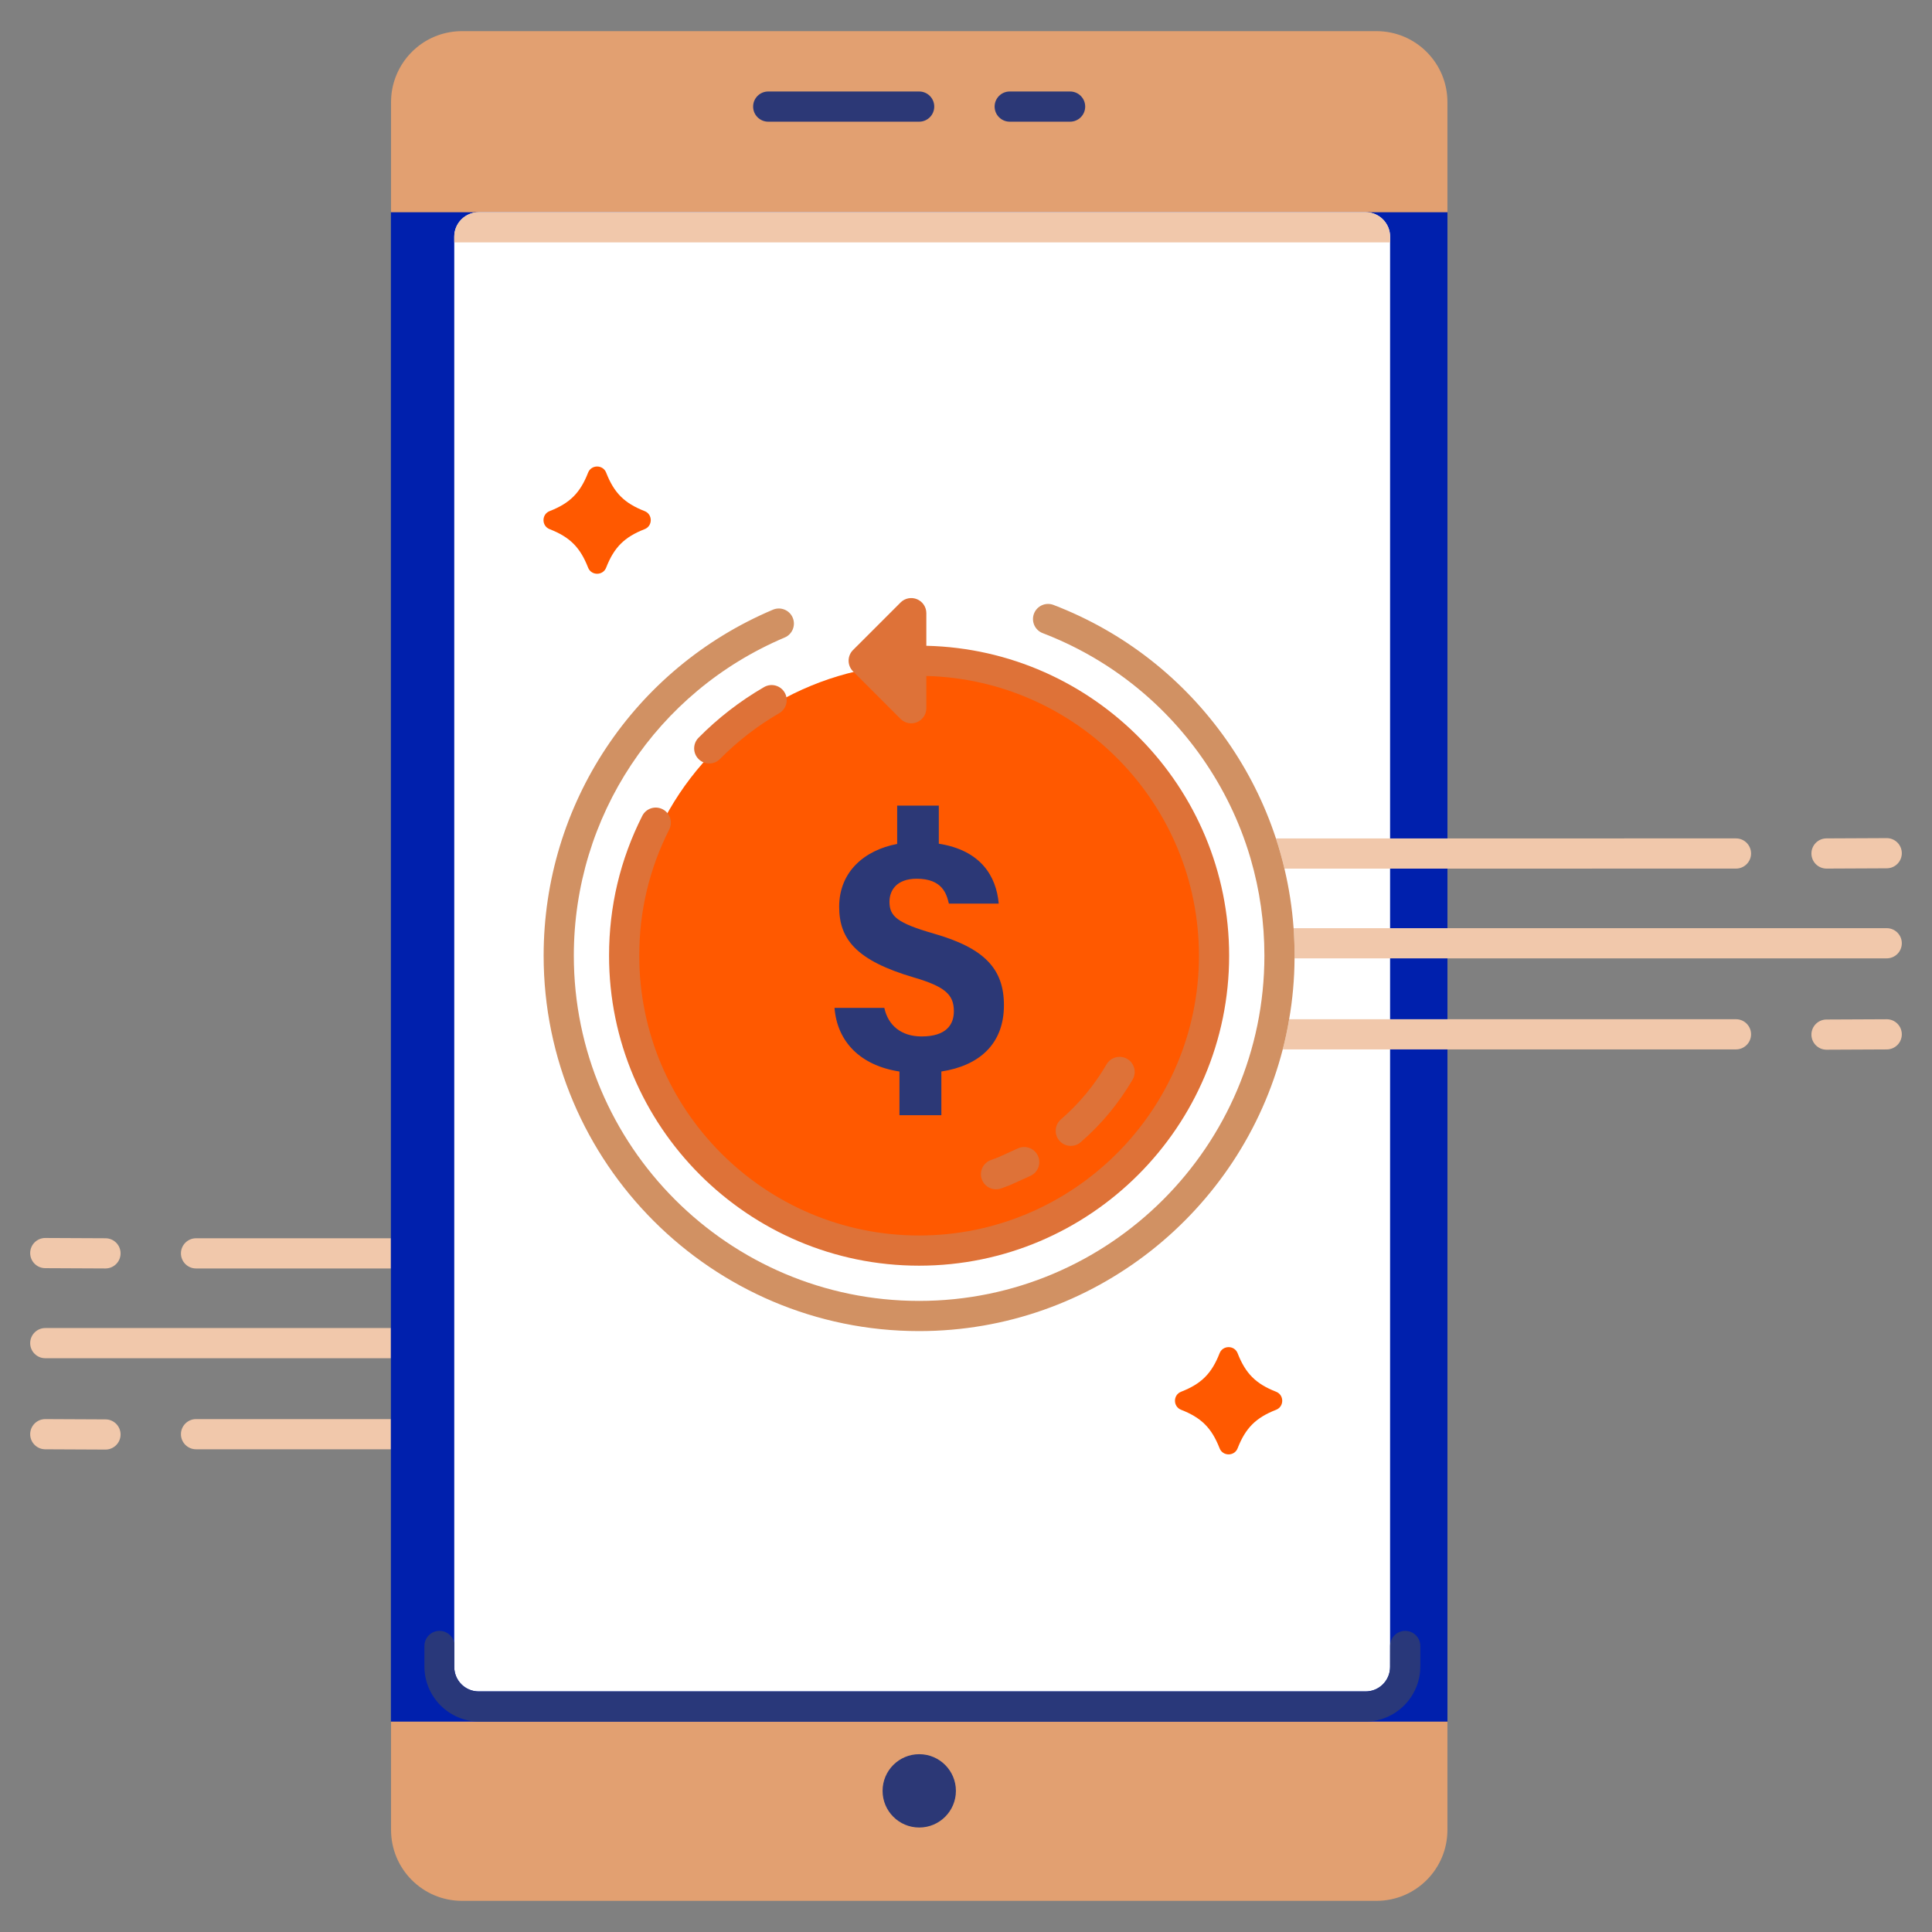<svg xmlns="http://www.w3.org/2000/svg" viewBox="0 0 512 512" id="fastmoney"><rect x="0" y="0" width="512" height="512" fill="#808080" stroke="none"/><path fill="#f1c8ab" d="M103.59 328.155v8H51.95c-2.21 0-4-1.79-4-4s1.8-4 4-4H103.59zM103.59 351.945v8H12c-2.21 0-4-1.79-4-4s1.79-4 4-4H103.59zM103.59 376.075v8H51.95c-2.2 0-4-1.79-4-4 0-2.2 1.8-4 4-4H103.59zM27.954 384.154c-.006 0-.013 0-.02 0l-15.953-.075c-2.209-.011-3.991-1.81-3.981-4.019.01-2.203 1.799-3.981 4-3.981.006 0 .013 0 .02 0l15.953.075c2.209.011 3.991 1.81 3.981 4.019C31.943 382.376 30.154 384.154 27.954 384.154zM27.954 336.154c-.006 0-.013 0-.02 0l-15.953-.075c-2.209-.011-3.991-1.81-3.981-4.019.01-2.203 1.799-3.981 4-3.981.006 0 .013 0 .02 0l15.953.075c2.209.011 3.991 1.81 3.981 4.019C31.943 334.376 30.154 336.154 27.954 336.154z" class="colorb7e3d4 svgShape"></path><path fill="#e2a071" d="M383.582,27.045v457.91c0,10.371-8.416,18.787-18.787,18.787H122.421   c-10.372,0-18.787-8.416-18.787-18.787V27.045c0-2.344,0.425-4.578,1.214-6.643c1.154-3.061,3.084-5.744,5.55-7.797   c3.254-2.721,7.457-4.348,12.023-4.348h242.374C375.166,8.258,383.582,16.674,383.582,27.045z" class="color71e2c1 svgShape"></path><rect width="280" height="400" x="103.59" y="56.245" fill="#0020ad" class="color00ad98 svgShape"></rect><path fill="#ffffff" d="M368.386,62.714v379.06c0,3.58-2.9,6.471-6.47,6.471H126.855c-3.57,0-6.47-2.891-6.47-6.471V62.714   c0-3.57,2.9-6.47,6.47-6.47h235.061C365.485,56.244,368.386,59.144,368.386,62.714z" class="colorffffff svgShape"></path><circle cx="243.608" cy="474.596" r="9.715" fill="#2c3876" class="color1b5552 svgShape"></circle><path fill="#2c3876" d="M243.586 32.247h-40c-2.209 0-4-1.791-4-4s1.791-4 4-4h40c2.209 0 4 1.791 4 4S245.795 32.247 243.586 32.247zM283.586 32.247h-16c-2.209 0-4-1.791-4-4s1.791-4 4-4h16c2.209 0 4 1.791 4 4S285.795 32.247 283.586 32.247z" class="color1b5552 svgShape"></path><path fill="#29387a" d="M376.395,436.195v5.439c0,8.061-6.561,14.61-14.61,14.61h-234.7c-8.06,0-14.61-6.55-14.61-14.61v-5.439   c0-2.211,1.79-4,4-4c1.92,0,3.52,1.35,3.91,3.16v6.42c0,3.569,2.9,6.47,6.47,6.47h235.06c3.38,0,6.15-2.601,6.44-5.9   c0.02-0.18,0.029-0.37,0.029-0.569c0.011-0.051,0.011-5.58,0.011-5.58c0-2.211,1.79-4,4-4S376.395,433.984,376.395,436.195z" class="color00646a svgShape"></path><path fill="#ff5900" d="M170.835 140.231c-5.375 2.1-8.1 4.824-10.199 10.199-.845 2.164-3.937 2.164-4.782 0-2.1-5.375-4.823-8.1-10.199-10.199-2.163-.845-2.163-3.937 0-4.781 5.376-2.1 8.1-4.823 10.199-10.199.845-2.163 3.937-2.163 4.782 0 2.1 5.376 4.824 8.1 10.199 10.199C172.999 136.295 172.999 139.387 170.835 140.231zM338.182 373.607c-5.376 2.1-8.1 4.824-10.199 10.199-.845 2.163-3.937 2.163-4.781 0-2.1-5.375-4.824-8.1-10.199-10.199-2.164-.845-2.164-3.937 0-4.781 5.375-2.1 8.1-4.824 10.199-10.199.845-2.164 3.937-2.164 4.781 0 2.1 5.375 4.823 8.1 10.199 10.199C340.345 369.671 340.345 372.763 338.182 373.607z" class="colorffd400 svgShape"></path><path fill="#f1c8ab" d="M464.05 226.185c0 2.21-1.79 4-4 4l-119.66.011c-.63-2.71-1.39-5.37-2.25-8l121.91-.011C462.26 222.185 464.05 223.975 464.05 226.185zM504 249.975c0 2.21-1.79 4-4 4H343.069c.011-.239.011-.479.011-.72 0-2.44-.091-4.87-.261-7.28H500C502.21 245.975 504 247.765 504 249.975zM464.05 274.104c0 2.21-1.79 4-4 4h-120.11c.68-2.619 1.25-5.29 1.7-8h118.41C462.26 270.104 464.05 271.895 464.05 274.104zM484.047 278.183c-2.201 0-3.988-1.778-4-3.981-.01-2.209 1.772-4.008 3.981-4.019l15.953-.074c.006 0 .013 0 .019 0 2.201 0 3.989 1.778 4 3.981.01 2.209-1.772 4.008-3.981 4.019l-15.953.074C484.06 278.183 484.053 278.183 484.047 278.183zM484.047 230.183c-2.201 0-3.988-1.778-4-3.981-.01-2.209 1.772-4.008 3.981-4.019l15.953-.074c.006 0 .013 0 .019 0 2.201 0 3.989 1.778 4 3.981.01 2.209-1.772 4.008-3.981 4.019l-15.953.074C484.06 230.183 484.053 230.183 484.047 230.183z" class="colorb7e3d4 svgShape"></path><g fill="#000000" class="color000000 svgShape"><circle cx="244.386" cy="253.255" r="77.351" fill="#ff5900" class="colorffd400 svgShape"></circle><path fill="#de7238" d="M187.958,202.33c-1.016,0-2.032-0.384-2.811-1.154c-1.572-1.552-1.588-4.085-0.035-5.656   c5.173-5.238,11.018-9.758,17.374-13.435c1.913-1.104,4.36-0.452,5.465,1.46c1.106,1.912,0.453,4.359-1.459,5.466   c-5.737,3.318-11.016,7.399-15.688,12.13C190.021,201.934,188.989,202.33,187.958,202.33z" class="colorf24863 svgShape"></path><path fill="#de7238" d="M245.488,171.139v-8.646c0-1.618-0.975-3.076-2.469-3.695c-1.495-0.62-3.215-0.278-4.359,0.867   l-12.598,12.597c-0.75,0.75-1.172,1.768-1.172,2.828s0.421,2.078,1.171,2.828l12.597,12.598c0.766,0.766,1.789,1.172,2.83,1.172   c0.515,0,1.035-0.1,1.53-0.305c1.495-0.619,2.469-2.077,2.469-3.695v-8.549c40.01,1.023,72.247,33.864,72.247,74.116   c0,40.895-33.27,74.164-74.164,74.164c-40.894,0-74.164-33.27-74.164-74.164c0-11.764,2.672-23.012,7.943-33.431   c0.997-1.972,0.208-4.378-1.764-5.375c-1.975-1-4.378-0.208-5.375,1.764c-5.842,11.549-8.804,24.012-8.804,37.042   c0,45.306,36.859,82.164,82.164,82.164c45.306,0,82.164-36.858,82.164-82.164C325.735,208.592,289.909,172.164,245.488,171.139z" class="colorf24863 svgShape"></path></g><path fill="#2c3876" d="M266.052,266.395c0-9.661-5.181-15.146-18.59-18.98c-9.668-2.803-11.741-4.554-11.741-8.441  c0-2.811,1.683-6.102,7.227-6.101c6.828,0,7.912,4.082,8.515,6.588h13.206c-0.639-7.312-4.801-14.139-15.875-15.87v-10.097H237.76  v10.162c-8.654,1.631-15.371,7.355-15.371,16.644c0,8.554,4.479,14.229,19.753,18.724c8.311,2.432,10.645,4.562,10.645,8.962  c0,3.51-1.971,6.683-8.565,6.683c-5.325,0-8.862-2.881-9.868-7.573h-13.199c0.705,8.894,6.753,15.257,17.209,16.87v11.571h11.109  v-11.582C259.383,282.451,266.052,276.769,266.052,266.395z" class="color1b5552 svgShape"></path><path fill="#de7238" d="M283.771 303.675c-1.121 0-2.235-.468-3.026-1.382-1.445-1.67-1.264-4.196.406-5.643 4.821-4.175 8.891-9.082 12.093-14.585 1.11-1.908 3.56-2.556 5.469-1.445s2.557 3.56 1.445 5.469c-3.646 6.268-8.28 11.856-13.771 16.61C285.631 303.354 284.699 303.675 283.771 303.675zM263.955 315.185c-1.65 0-3.195-1.029-3.773-2.675-.732-2.085.363-4.368 2.447-5.1.629-.222 1.252-.453 1.87-.694l5.276-2.389c2.014-.91 4.383-.018 5.294 1.995.91 2.013.018 4.383-1.995 5.294l-5.37 2.431c-.062.027-.124.054-.187.078-.738.29-1.484.568-2.236.832C264.843 315.111 264.395 315.185 263.955 315.185z" class="colorf24863 svgShape"></path><path fill="#d19163" d="M343.08,253.255c0,0.24,0,0.48-0.011,0.72c-0.029,5.5-0.52,10.88-1.43,16.13c-0.45,2.71-1.021,5.381-1.7,8  c-11.07,42.881-50.08,74.65-96.37,74.65c-54.86,0-99.5-44.63-99.5-99.5c0-40.08,23.85-76.07,60.77-91.68  c2.03-0.86,4.38,0.09,5.24,2.12c0.86,2.04-0.09,4.39-2.12,5.25c-33.95,14.359-55.89,47.449-55.89,84.31  c0,50.46,41.05,91.5,91.5,91.5c50.459,0,91.51-41.04,91.51-91.5c0-8.79-1.24-17.42-3.65-25.68c-0.05-0.17-0.09-0.34-0.15-0.5  c0-0.03-0.01-0.061-0.02-0.08c-2.771-9.271-7.03-18.08-12.67-26.15c-10.55-15.07-25.17-26.5-42.271-33.06  c-2.06-0.79-3.09-3.101-2.3-5.17c0.79-2.061,3.1-3.091,5.17-2.301c18.59,7.131,34.48,19.561,45.95,35.94  c5.63,8.04,9.99,16.77,13,25.94c0.86,2.63,1.62,5.29,2.25,8c1.229,5.159,2.04,10.43,2.43,15.779  C342.989,248.385,343.08,250.814,343.08,253.255z" class="color63d1bf svgShape"></path><path fill="#f1c8ab" d="M368.386,64.244h-248V62.7c0-3.565,2.891-6.456,6.456-6.456h235.069c3.575,0,6.475,2.898,6.475,6.475  V64.244z" class="colorb7e3d4 svgShape"></path></svg>